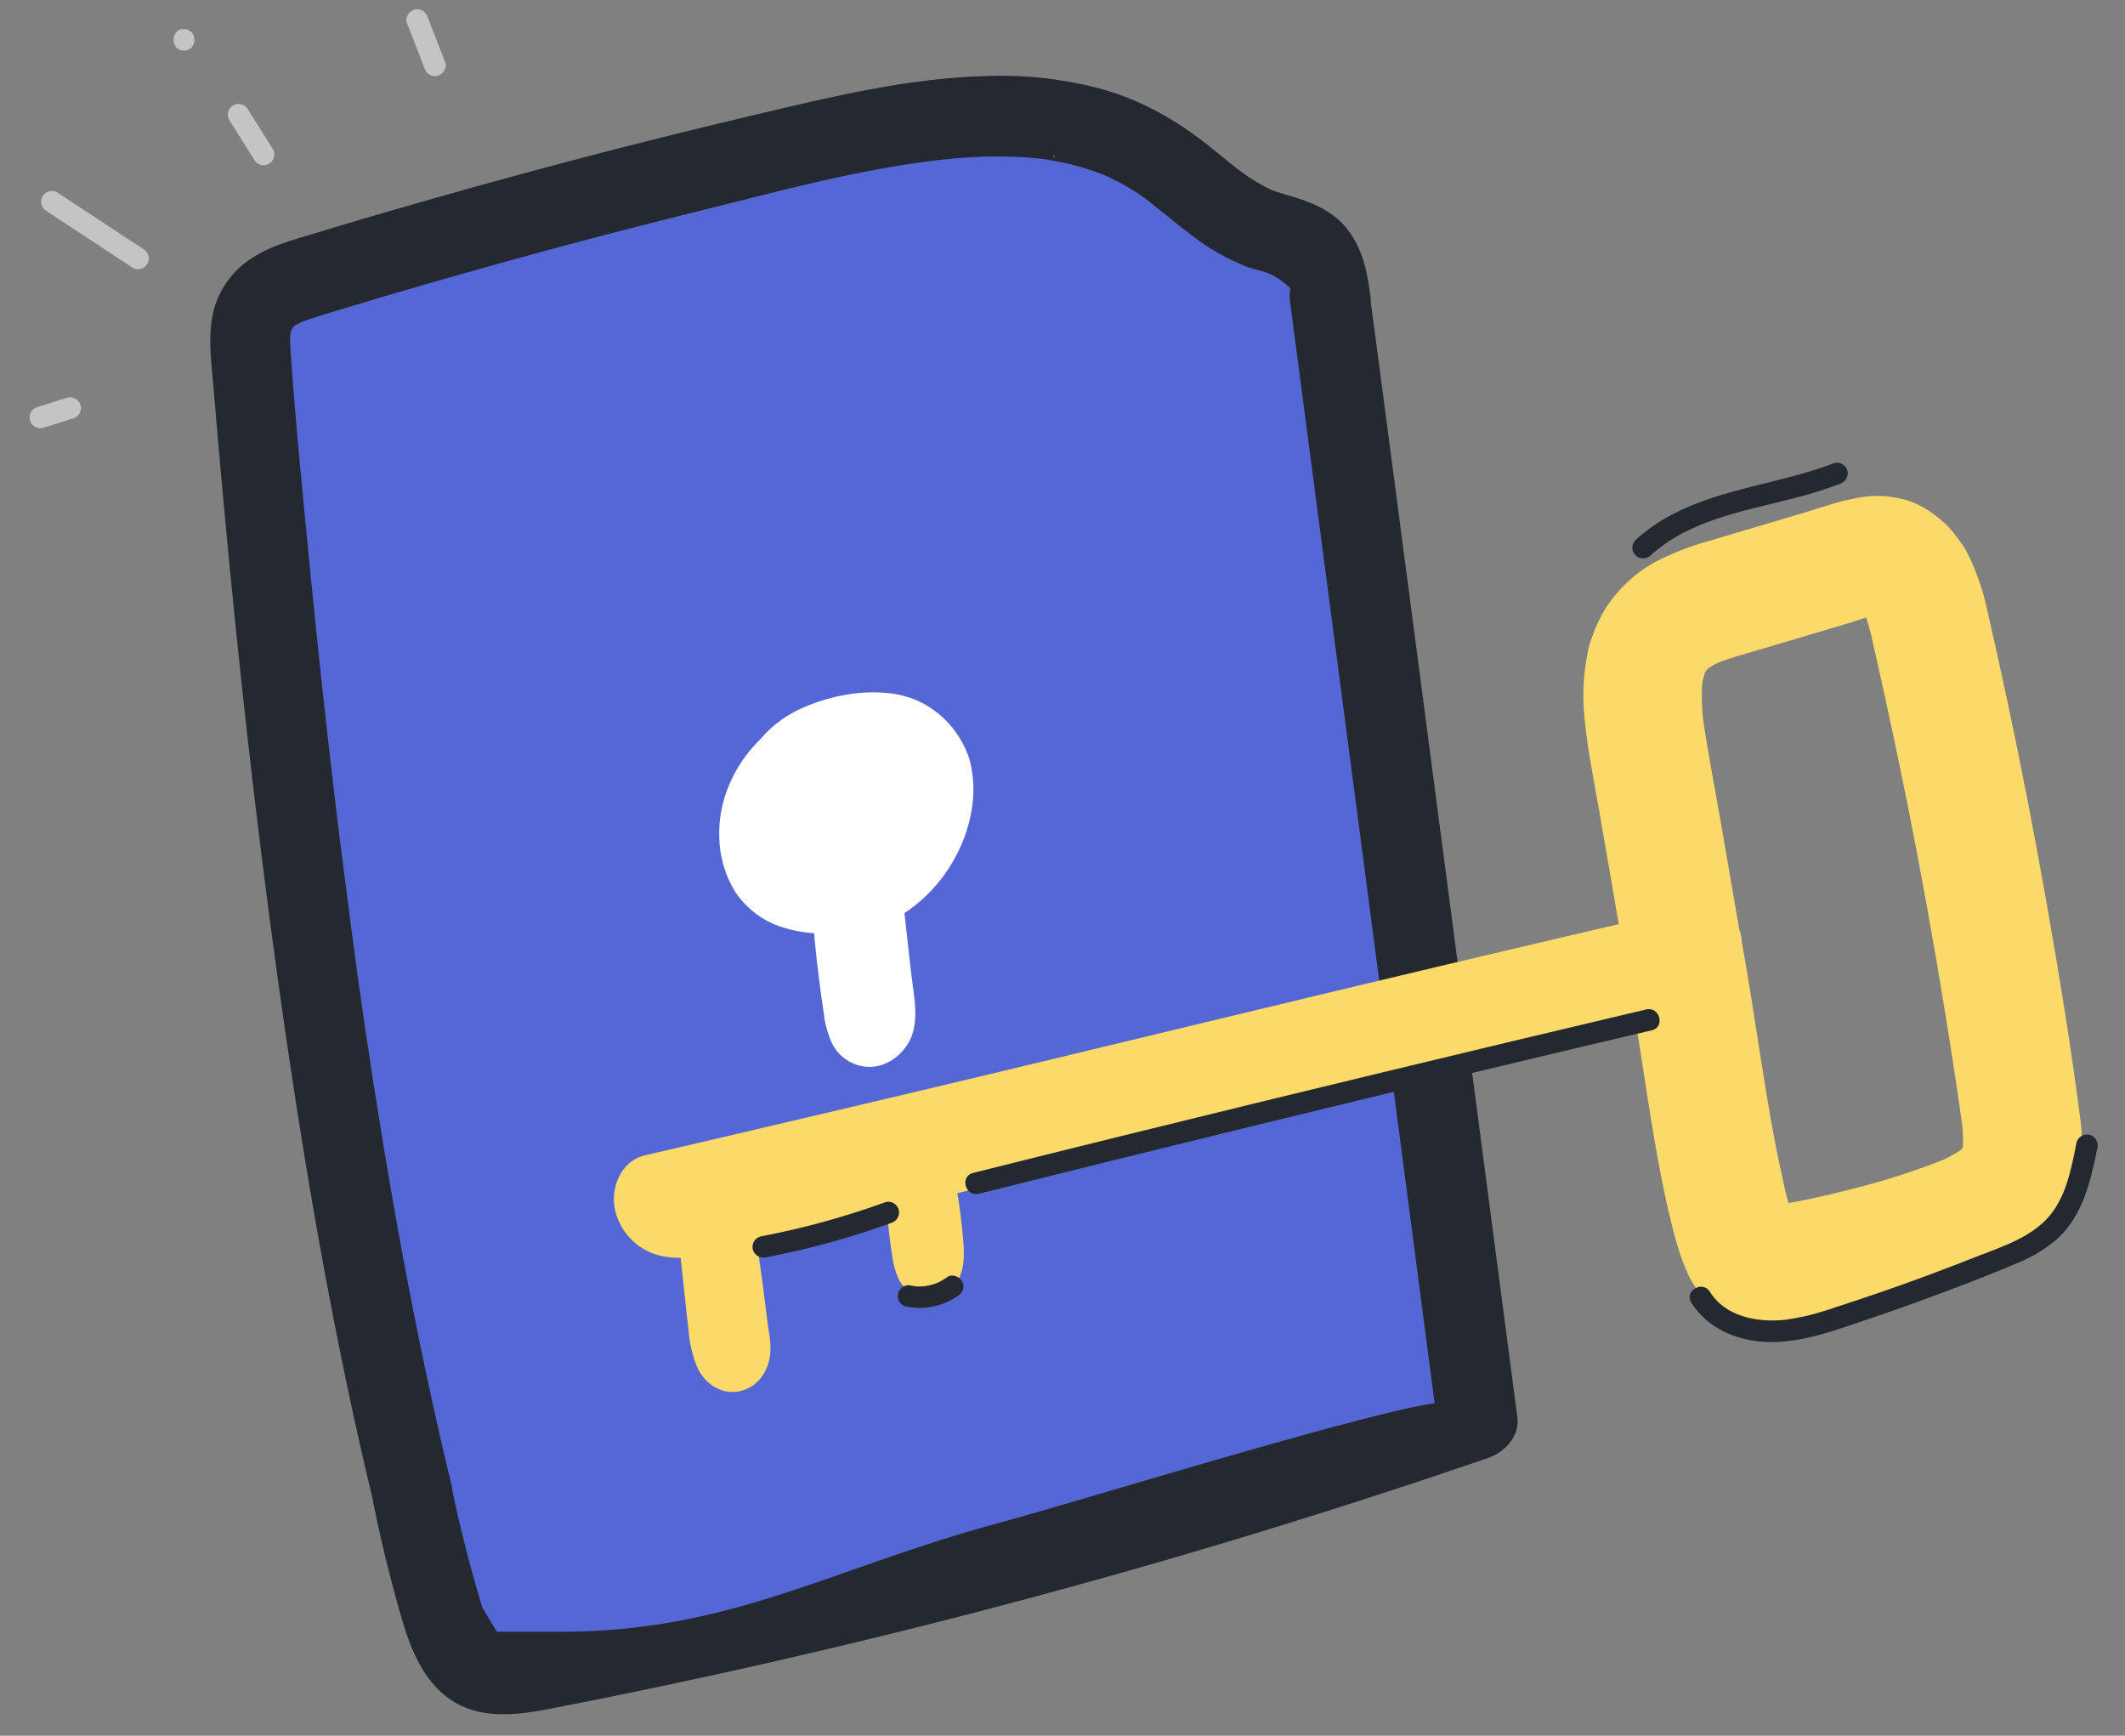 <svg width="60" height="49" viewBox="0 0 60 49" fill="none" xmlns="http://www.w3.org/2000/svg">
<rect x="0" y="0" width="60" height="49" fill="#808080" stroke="none"/>
<g id="Group">
<path id="Path" d="M37.562 8.416C37.503 7.966 37.431 7.487 37.128 7.15C36.753 6.735 36.145 6.657 35.618 6.468C34.515 6.073 33.707 5.141 32.732 4.491C29.993 2.665 26.369 3.247 23.161 3.977C18.298 5.082 13.48 6.367 8.708 7.832C8.146 8.003 7.533 8.218 7.243 8.729C7.014 9.135 7.04 9.627 7.082 10.089C7.9 20.093 9.244 32.185 11.587 41.942V41.929C11.835 43.159 12.136 44.38 12.494 45.581C12.662 46.143 12.876 46.748 13.376 47.056C13.894 47.374 14.558 47.273 15.156 47.157C24.163 45.417 33.036 43.047 41.711 40.065C40.328 29.516 38.945 18.967 37.562 8.416Z" fill="#5567D4"/>
<g id="Group_2">
<path id="Path_2" d="M38.324 8.416C38.24 7.777 38.134 7.177 37.716 6.663C37.346 6.215 36.77 6.021 36.232 5.863C36.117 5.829 36.002 5.795 35.889 5.757C35.846 5.742 35.804 5.726 35.763 5.711C35.56 5.639 35.886 5.78 35.693 5.68C35.459 5.564 35.232 5.433 35.015 5.288C34.914 5.217 34.812 5.142 34.711 5.067C34.534 4.935 34.777 5.122 34.674 5.038L34.538 4.93C34.322 4.756 34.108 4.578 33.891 4.405C33.028 3.721 32.102 3.188 31.037 2.884C30.023 2.607 28.973 2.484 27.922 2.52C25.713 2.566 23.542 3.103 21.402 3.607C18.99 4.175 16.589 4.788 14.199 5.445C13.004 5.774 11.812 6.112 10.622 6.46C10.027 6.635 9.434 6.813 8.841 6.993C8.333 7.148 7.789 7.292 7.339 7.587C6.809 7.913 6.448 8.455 6.351 9.07C6.263 9.653 6.345 10.239 6.394 10.824C6.482 11.881 6.575 12.939 6.672 13.998C7.086 18.521 7.585 23.037 8.208 27.537C8.816 31.923 9.542 36.297 10.511 40.623C10.626 41.132 10.744 41.639 10.866 42.144C10.98 42.547 11.396 42.783 11.801 42.676C13.208 42.221 11.765 41.883 10.864 42.132C11.095 43.309 11.377 44.473 11.713 45.623C12.017 46.66 12.497 47.76 13.687 47.975C14.278 48.077 14.858 47.986 15.44 47.874C16.022 47.761 16.613 47.645 17.198 47.526C18.356 47.291 19.511 47.045 20.664 46.789C25.263 45.768 29.82 44.583 34.334 43.233C36.877 42.473 39.404 41.661 41.914 40.798C42.197 40.697 42.516 40.404 42.472 40.065L40.849 27.705C40.307 23.584 39.766 19.464 39.225 15.344C38.923 13.035 38.619 10.726 38.312 8.415C38.261 8.023 38 7.635 37.551 7.655C37.184 7.672 36.74 7.993 36.79 8.415C37.331 12.536 37.873 16.656 38.414 20.776C38.955 24.896 39.496 29.016 40.037 33.136L40.944 40.065C41.481 39.359 30.775 42.693 28.35 43.342C23.667 44.593 20.75 46.441 15.833 46.441H13.824C13.824 46.441 13.287 45.579 13.262 45.5C12.884 44.259 12.569 42.999 12.319 41.726C12.24 41.336 11.755 41.074 11.383 41.195C9.949 41.66 11.439 41.974 12.318 41.739C11.321 37.579 10.573 33.359 9.946 29.128C9.867 28.592 9.79 28.055 9.714 27.517L9.613 26.748C9.593 26.607 9.574 26.466 9.556 26.325C9.447 25.486 9.228 23.806 9.098 22.717C8.839 20.541 8.602 18.363 8.388 16.183C8.185 14.103 7.975 12.024 7.83 9.937C7.822 9.814 7.815 9.691 7.816 9.567C7.816 9.302 7.865 9.115 8.049 8.931C8.132 8.848 8.263 8.802 8.367 8.748C8.423 8.72 8.839 8.58 9.108 8.499C10.253 8.15 11.401 7.811 12.553 7.484C14.882 6.817 17.223 6.193 19.575 5.612C21.792 5.062 24.088 4.429 26.361 4.157C26.479 4.143 26.597 4.129 26.714 4.118C26.972 4.092 27.23 4.072 27.488 4.059C27.986 4.032 28.486 4.035 28.984 4.068C29.11 4.077 29.234 4.088 29.359 4.101L29.495 4.116C29.72 4.142 29.34 4.09 29.563 4.125C29.808 4.165 30.052 4.21 30.294 4.268C30.512 4.321 30.728 4.383 30.941 4.455C31.179 4.538 31.314 4.588 31.51 4.681C31.726 4.783 31.936 4.897 32.14 5.022C32.247 5.089 32.354 5.158 32.457 5.231L32.57 5.31C32.961 5.608 33.436 6.016 33.929 6.385C34.353 6.709 34.819 6.973 35.315 7.17C35.733 7.335 36.083 7.251 36.833 8.001C36.871 8.132 36.801 8.514 36.787 8.412C36.84 8.806 37.1 9.193 37.548 9.173C37.931 9.161 38.381 8.839 38.324 8.416Z" fill="#242930" stroke="#242930" stroke-width="0.75"/>
<path id="Path_3" d="M26.66 21.702C26.471 21.042 25.945 20.532 25.28 20.364C24.625 20.209 22.806 20.343 21.988 21.429C21.299 22.095 20.926 23.103 21.121 24.046C21.189 24.429 21.369 24.782 21.64 25.061C22.165 25.568 22.968 25.605 23.695 25.617C23.76 26.639 23.875 27.659 24.038 28.669C24.083 28.945 24.175 29.278 24.444 29.351C24.681 29.421 24.933 29.234 25.024 29.005C25.115 28.776 25.09 28.517 25.062 28.271L24.736 25.371C25.753 24.86 26.473 23.902 26.682 22.782C26.754 22.425 26.747 22.056 26.66 21.702Z" fill="white"/>
<path id="Path_4" d="M27.391 21.498C27.217 20.907 26.851 20.393 26.35 20.035C25.959 19.756 25.498 19.593 25.019 19.562C24.207 19.485 23.356 19.674 22.615 20.002C22.105 20.235 21.662 20.593 21.328 21.043L21.251 21.226C21.22 21.324 21.215 21.429 21.238 21.53C21.255 21.695 21.329 21.849 21.447 21.966C21.695 22.204 22.069 22.253 22.369 22.086L21.447 20.891C20.73 21.593 20.275 22.604 20.308 23.617C20.314 24.167 20.47 24.706 20.758 25.175C21.078 25.658 21.556 26.015 22.11 26.183C22.618 26.348 23.166 26.368 23.692 26.377L22.931 25.616C22.972 26.251 23.031 26.885 23.11 27.516C23.154 27.879 23.204 28.241 23.259 28.602C23.29 28.895 23.368 29.182 23.491 29.451C23.667 29.809 24.009 30.056 24.404 30.109C24.891 30.174 25.341 29.906 25.607 29.511C25.995 28.929 25.809 28.163 25.732 27.519C25.652 26.802 25.572 26.086 25.491 25.369L25.114 26.026C25.868 25.64 26.492 25.043 26.913 24.309C27.393 23.477 27.631 22.442 27.388 21.498C27.316 21.236 27.109 21.032 26.846 20.964C26.582 20.896 26.303 20.973 26.112 21.167C25.921 21.361 25.849 21.641 25.921 21.903C25.944 21.995 25.962 22.088 25.975 22.181L25.947 21.979C25.971 22.198 25.968 22.421 25.938 22.64L25.966 22.437C25.922 22.746 25.838 23.047 25.717 23.335L25.793 23.153C25.711 23.344 25.613 23.527 25.501 23.702C25.474 23.744 25.446 23.786 25.417 23.827C25.387 23.867 25.291 23.995 25.375 23.887C25.459 23.778 25.351 23.914 25.328 23.941C25.304 23.969 25.253 24.027 25.215 24.068C25.146 24.141 25.074 24.212 25 24.279C24.962 24.314 24.925 24.346 24.886 24.381L24.827 24.428C24.746 24.495 24.881 24.379 24.892 24.379C24.863 24.379 24.791 24.45 24.77 24.467C24.723 24.498 24.675 24.53 24.628 24.559C24.536 24.615 24.443 24.667 24.346 24.714C24.11 24.847 23.965 25.099 23.97 25.371C24.038 25.954 24.103 26.538 24.167 27.121L24.262 27.971C24.309 28.243 24.326 28.52 24.312 28.796L24.338 28.593C24.328 28.664 24.31 28.734 24.286 28.802L24.363 28.62C24.348 28.653 24.331 28.684 24.314 28.715C24.255 28.817 24.415 28.605 24.356 28.661C24.296 28.716 24.321 28.654 24.414 28.623C24.383 28.638 24.352 28.655 24.322 28.674L24.505 28.597C24.471 28.609 24.438 28.618 24.403 28.626L24.606 28.599C24.572 28.602 24.538 28.602 24.505 28.599L24.708 28.626C24.673 28.622 24.639 28.614 24.606 28.603L24.788 28.679C24.76 28.668 24.733 28.647 24.706 28.636C24.813 28.726 24.845 28.749 24.807 28.707C24.796 28.697 24.785 28.686 24.776 28.674C24.8 28.674 24.899 28.861 24.824 28.724C24.809 28.696 24.796 28.666 24.783 28.636L24.86 28.818C24.803 28.653 24.765 28.483 24.744 28.311C24.709 28.083 24.675 27.854 24.643 27.624L24.669 27.827C24.571 27.09 24.498 26.35 24.45 25.607C24.441 25.191 24.106 24.855 23.689 24.846C23.403 24.845 23.118 24.828 22.834 24.794L23.037 24.822C22.797 24.792 22.562 24.731 22.338 24.641L22.519 24.718C22.428 24.679 22.34 24.633 22.256 24.579C22.234 24.566 22.214 24.553 22.194 24.538C22.132 24.492 22.153 24.509 22.259 24.589C22.229 24.556 22.19 24.53 22.157 24.498C22.126 24.462 22.092 24.428 22.056 24.397C22.132 24.498 22.146 24.517 22.099 24.453L22.054 24.385C21.995 24.292 21.944 24.194 21.901 24.093L21.978 24.274C21.901 24.084 21.848 23.886 21.818 23.683L21.846 23.886C21.816 23.652 21.816 23.415 21.846 23.182L21.818 23.384C21.853 23.125 21.922 22.871 22.021 22.629L21.945 22.81C22.023 22.629 22.117 22.455 22.227 22.291C22.254 22.246 22.285 22.203 22.318 22.163L22.248 22.254L22.298 22.194C22.366 22.113 22.437 22.036 22.512 21.962C22.766 21.691 22.787 21.276 22.561 20.981C22.337 20.685 21.931 20.595 21.602 20.767L22.643 21.809C22.479 22.023 22.604 21.862 22.643 21.814C22.683 21.767 22.716 21.736 22.755 21.7C22.793 21.663 22.835 21.628 22.875 21.593C22.963 21.518 22.737 21.694 22.809 21.643C22.832 21.628 22.852 21.611 22.874 21.596C23.051 21.476 23.24 21.374 23.437 21.292L23.256 21.369C23.603 21.227 23.968 21.131 24.34 21.083L24.137 21.11C24.462 21.063 24.79 21.058 25.115 21.096L24.913 21.069C25.062 21.09 25.208 21.131 25.348 21.188L25.166 21.112C25.272 21.158 25.374 21.212 25.471 21.276C25.487 21.287 25.529 21.326 25.546 21.327C25.533 21.327 25.401 21.209 25.479 21.276C25.524 21.316 25.571 21.356 25.615 21.398C25.658 21.441 25.691 21.477 25.727 21.519C25.764 21.561 25.811 21.648 25.688 21.465C25.702 21.485 25.717 21.505 25.731 21.524C25.8 21.625 25.859 21.732 25.909 21.844L25.832 21.662C25.865 21.741 25.894 21.821 25.917 21.903C26.024 22.286 26.46 22.562 26.852 22.435C27.256 22.32 27.495 21.904 27.391 21.498Z" fill="white"/>
</g>
<g id="Group_3">
<path id="Path_5" d="M30.644 32.085C32.132 31.801 33.601 31.444 35.05 31.014C35.425 30.902 35.266 30.315 34.888 30.426C33.438 30.856 31.97 31.213 30.483 31.497C30.405 31.519 30.339 31.57 30.299 31.64C30.259 31.711 30.249 31.794 30.27 31.872C30.318 32.032 30.483 32.125 30.644 32.085Z" fill="#C4C4C4"/>
<path id="Path_6" d="M37.177 30.509C37.568 30.509 37.569 29.9 37.177 29.9C36.784 29.9 36.784 30.509 37.177 30.509Z" fill="#C4C4C4"/>
<path id="Path_7" d="M1.296 5.947L3.763 7.57C3.907 7.641 4.08 7.588 4.161 7.45C4.241 7.311 4.2 7.134 4.067 7.045L1.6 5.422C1.456 5.351 1.283 5.404 1.203 5.542C1.122 5.681 1.163 5.858 1.296 5.947Z" fill="#C4C4C4"/>
<path id="Path_8" d="M6.468 3.379L7.168 4.495C7.218 4.597 7.321 4.663 7.434 4.665C7.548 4.667 7.654 4.606 7.708 4.506C7.763 4.407 7.757 4.285 7.693 4.191L6.994 3.075C6.907 2.937 6.726 2.893 6.585 2.974C6.444 3.056 6.392 3.235 6.468 3.379Z" fill="#C4C4C4"/>
<path id="Path_9" d="M5.194 1.429C5.585 1.429 5.586 0.82 5.194 0.82C4.801 0.82 4.802 1.429 5.194 1.429Z" fill="#C4C4C4"/>
<path id="Path_10" d="M11.488 0.642L11.986 1.927C12.009 2.002 12.059 2.066 12.125 2.108C12.196 2.15 12.281 2.161 12.36 2.139C12.503 2.092 12.634 1.924 12.572 1.764L12.074 0.482C12.051 0.407 12.001 0.342 11.934 0.3C11.863 0.26 11.779 0.249 11.7 0.27C11.556 0.317 11.426 0.485 11.488 0.644V0.642Z" fill="#C4C4C4"/>
<path id="Path_11" d="M1.218 12.079L2.062 11.812C2.138 11.79 2.203 11.74 2.245 11.672C2.285 11.601 2.296 11.517 2.275 11.438C2.228 11.277 2.063 11.183 1.901 11.225L1.056 11.491C0.98 11.515 0.916 11.564 0.874 11.631C0.834 11.703 0.823 11.787 0.844 11.866C0.89 12.026 1.056 12.12 1.218 12.079Z" fill="#C4C4C4"/>
</g>
<g id="Group_4">
<g id="Group 39486">
<path id="Path_12" d="M47.541 26.443C36.004 29.112 29.839 30.704 18.302 33.377C17.896 33.698 18.136 34.418 18.606 34.638C19.076 34.858 19.62 34.739 20.128 34.617C30.995 31.972 36.492 30.401 47.359 27.756C47.501 27.724 47.622 27.633 47.69 27.505C47.759 27.377 47.768 27.225 47.715 27.09C47.686 27.02 47.639 26.959 47.58 26.913" fill="#FCDA69"/>
<path id="Path_13" d="M47.339 25.71C45.116 26.225 42.895 26.745 40.675 27.271C38.735 27.731 36.796 28.194 34.858 28.662C32.994 29.111 31.131 29.559 29.268 30.007C27.275 30.486 25.282 30.96 23.288 31.428C22.193 31.687 21.097 31.944 20 32.199L18.215 32.614C17.488 32.782 17.184 33.628 17.403 34.294C17.595 34.9 18.103 35.351 18.727 35.469C19.387 35.587 20.026 35.42 20.665 35.266C21.793 34.992 22.92 34.714 24.047 34.433C26.051 33.935 28.052 33.43 30.051 32.918C31.886 32.448 33.721 31.974 35.555 31.498C37.449 31.01 39.345 30.526 41.245 30.046C42.296 29.782 43.348 29.519 44.399 29.258L46.076 28.844L46.935 28.635C47.245 28.559 47.601 28.514 47.88 28.348C48.564 27.942 48.745 26.913 48.112 26.368C47.808 26.109 47.328 26.05 47.036 26.368C46.774 26.654 46.713 27.167 47.036 27.444C47.127 27.523 47.02 27.406 47.01 27.388C47.074 27.498 46.993 27.334 46.989 27.322C47.016 27.406 46.96 27.331 46.989 27.23C46.989 27.243 46.999 27.297 46.989 27.303C46.979 27.309 47.038 27.089 46.989 27.208C46.983 27.223 47.061 27.035 47.029 27.106C47.017 27.136 46.961 27.208 47.037 27.106C47.083 27.049 47.087 27.042 47.047 27.084L47.144 27.012C47.136 27.032 47.093 27.035 47.079 27.05C47.174 26.949 47.23 27.005 47.152 27.014C47.075 27.028 46.999 27.046 46.925 27.069L46.474 27.179C45.892 27.321 45.311 27.464 44.73 27.607C43.648 27.873 42.568 28.142 41.489 28.414C39.548 28.901 37.608 29.394 35.67 29.895C33.825 30.368 31.979 30.842 30.133 31.315C28.141 31.825 26.145 32.33 24.148 32.829C23.02 33.11 21.891 33.389 20.762 33.664L19.867 33.883C19.735 33.914 19.604 33.944 19.47 33.968C19.438 33.974 19.4 33.976 19.368 33.984C19.368 33.984 19.531 33.969 19.445 33.974C19.36 33.979 19.295 33.987 19.22 33.987C19.153 33.977 19.085 33.974 19.017 33.979C19.029 33.966 19.208 34.02 19.074 33.979C19.043 33.97 19.011 33.965 18.98 33.956C18.95 33.942 18.919 33.932 18.886 33.925C18.892 33.925 19.007 33.991 18.96 33.956C18.941 33.942 18.92 33.931 18.898 33.921C18.776 33.854 18.945 33.967 18.952 33.967C18.913 33.939 18.879 33.904 18.851 33.865C18.851 33.857 18.966 34.038 18.905 33.933C18.892 33.913 18.878 33.893 18.866 33.872C18.852 33.853 18.841 33.831 18.833 33.809C18.833 33.796 18.892 33.982 18.874 33.91C18.861 33.862 18.848 33.809 18.831 33.759C18.895 33.921 18.845 33.93 18.845 33.86C18.845 33.838 18.845 33.815 18.845 33.793C18.838 33.672 18.807 34.007 18.845 33.834C18.868 33.721 18.749 34.003 18.828 33.883C18.873 33.81 18.698 34.006 18.768 33.958C18.79 33.939 18.811 33.92 18.831 33.9L18.495 34.096C20.571 33.615 22.647 33.129 24.722 32.638C26.548 32.204 28.374 31.768 30.2 31.33L35.386 30.081C37.192 29.647 38.998 29.215 40.805 28.785C42.84 28.302 44.876 27.824 46.913 27.352L47.735 27.161C48.138 27.047 48.374 26.63 48.267 26.226C48.148 25.826 47.734 25.591 47.33 25.694L47.339 25.71Z" fill="#FCDA69"/>
<path id="Path_14" d="M19.136 34.744L19.339 36.629C19.37 36.933 19.403 37.238 19.441 37.542C19.464 37.909 19.549 38.27 19.691 38.609C19.902 39.072 20.389 39.394 20.909 39.27C21.428 39.145 21.728 38.661 21.753 38.154C21.767 37.858 21.697 37.545 21.661 37.25C21.626 36.955 21.584 36.634 21.544 36.327C21.444 35.569 21.338 34.813 21.224 34.057C21.171 33.866 21.045 33.703 20.874 33.603C20.696 33.501 20.486 33.474 20.288 33.526C20.096 33.579 19.933 33.705 19.833 33.876C19.741 34.057 19.713 34.264 19.756 34.462C19.847 35.059 19.933 35.656 20.013 36.255L19.985 36.052C20.035 36.417 20.082 36.783 20.127 37.15C20.15 37.332 20.172 37.515 20.193 37.699C20.221 37.863 20.233 38.029 20.228 38.195L20.255 37.992C20.248 38.034 20.238 38.075 20.226 38.115L20.303 37.933C20.272 38.005 20.218 38.041 20.347 37.9C20.263 37.992 20.505 37.805 20.388 37.862L20.57 37.785C20.549 37.794 20.526 37.8 20.504 37.803L20.707 37.775C20.684 37.779 20.661 37.779 20.639 37.775L20.841 37.803L20.809 37.794L20.991 37.87C20.98 37.87 20.938 37.837 20.93 37.839L21.031 37.914C20.994 37.873 20.999 37.88 21.045 37.937C21.126 38.038 21.071 37.964 21.056 37.937C21.04 37.909 21.023 37.875 21.008 37.842L21.085 38.025C21.023 37.867 20.981 37.702 20.961 37.533L20.988 37.736C20.859 36.743 20.774 35.742 20.668 34.746C20.662 34.546 20.583 34.355 20.446 34.209C20.302 34.067 20.109 33.987 19.907 33.985C19.532 34.003 19.102 34.322 19.146 34.746L19.136 34.744Z" fill="#FCDA69"/>
<path id="Path_15" d="M25.038 33.337C25.027 33.767 25.042 34.197 25.083 34.624C25.108 34.886 25.143 35.147 25.184 35.407C25.211 35.647 25.274 35.882 25.37 36.103C25.531 36.428 25.857 36.637 26.219 36.648C26.61 36.645 26.96 36.404 27.101 36.039C27.279 35.617 27.207 35.127 27.165 34.683C27.113 34.141 27.029 33.603 26.911 33.071C26.797 32.669 26.38 32.432 25.976 32.54C25.577 32.66 25.342 33.072 25.444 33.476C25.512 33.797 25.57 34.12 25.619 34.445L25.591 34.242C25.623 34.477 25.648 34.714 25.665 34.952C25.692 35.165 25.699 35.379 25.686 35.593L25.713 35.39C25.705 35.442 25.691 35.493 25.671 35.541L25.748 35.36C25.741 35.378 25.731 35.395 25.72 35.411C25.767 35.328 25.834 35.258 25.915 35.208L26.096 35.131C26.081 35.138 26.063 35.143 26.046 35.145L26.249 35.118C26.229 35.121 26.209 35.121 26.19 35.118L26.393 35.145L26.365 35.137L26.547 35.214L26.521 35.201C26.583 35.232 26.635 35.278 26.673 35.336C26.756 35.437 26.7 35.364 26.685 35.336L26.761 35.517C26.686 35.279 26.639 35.033 26.622 34.785L26.649 34.988C26.578 34.441 26.549 33.889 26.563 33.337C26.559 32.919 26.221 32.58 25.802 32.576C25.386 32.585 25.05 32.92 25.041 33.337H25.038Z" fill="#FCDA69"/>
<path id="Path_16" d="M49.116 26.274L48.565 23.088C48.392 22.088 48.19 21.088 48.058 20.083L48.118 20.527C48.043 20.045 48.032 19.555 48.082 19.07L48.022 19.516C48.053 19.274 48.114 19.037 48.206 18.811L48.033 19.209C48.104 19.042 48.196 18.885 48.305 18.741L48.044 19.079C48.148 18.948 48.267 18.828 48.399 18.724L48.061 18.986C48.263 18.835 48.482 18.71 48.715 18.613L48.315 18.781C48.667 18.643 49.025 18.524 49.39 18.425L50.677 18.044L51.965 17.662C52.391 17.536 52.822 17.372 53.261 17.303L52.816 17.363C52.926 17.348 53.038 17.346 53.15 17.357L52.705 17.297C52.798 17.311 52.889 17.336 52.976 17.372L52.576 17.204C52.66 17.241 52.738 17.288 52.811 17.343L52.472 17.081C52.56 17.153 52.64 17.234 52.711 17.323L52.45 16.985C52.574 17.153 52.676 17.337 52.754 17.531L52.586 17.132C52.72 17.487 52.825 17.853 52.899 18.226C53.012 18.72 53.123 19.214 53.231 19.709C53.446 20.691 53.652 21.675 53.85 22.66C54.243 24.63 54.601 26.608 54.922 28.593C55.103 29.709 55.277 30.825 55.429 31.951L55.369 31.505C55.431 31.868 55.443 32.237 55.406 32.603L55.466 32.158C55.443 32.315 55.402 32.469 55.343 32.616L55.511 32.216C55.457 32.341 55.389 32.46 55.309 32.57L55.57 32.231C55.458 32.375 55.328 32.504 55.184 32.615L55.522 32.353C55.258 32.547 54.971 32.708 54.667 32.831L55.067 32.663C54.171 33.027 53.25 33.327 52.312 33.56C51.364 33.809 50.403 34.002 49.433 34.137L49.879 34.078C49.832 34.082 49.784 34.082 49.737 34.078L50.181 34.138C50.152 34.133 50.124 34.125 50.097 34.114L50.497 34.284C50.419 34.246 50.346 34.2 50.279 34.148L50.617 34.41C50.557 34.362 50.503 34.307 50.456 34.246L50.718 34.585C50.658 34.5 50.608 34.409 50.569 34.313L50.737 34.713C50.565 34.24 50.43 33.755 50.331 33.261C50.208 32.721 50.102 32.177 50.005 31.632C49.802 30.476 49.63 29.312 49.445 28.152C49.343 27.523 49.242 26.895 49.117 26.269C48.984 25.856 48.712 25.503 48.348 25.268C47.989 25.058 47.46 24.969 47.057 25.099C46.655 25.229 46.262 25.481 46.057 25.869L45.889 26.269C45.809 26.56 45.809 26.867 45.889 27.158C46.206 28.798 46.422 30.454 46.7 32.1C46.833 32.876 46.977 33.65 47.164 34.414C47.249 34.764 47.339 35.114 47.455 35.454C47.529 35.666 47.614 35.873 47.711 36.074C47.816 36.268 47.943 36.45 48.09 36.614C48.237 36.777 48.406 36.919 48.59 37.038C48.654 37.087 48.722 37.131 48.793 37.169C49.086 37.328 49.412 37.416 49.745 37.426C49.95 37.423 50.153 37.4 50.354 37.357C50.565 37.326 50.776 37.292 50.987 37.256C51.438 37.18 51.889 37.093 52.335 36.992C53.245 36.789 54.144 36.535 55.026 36.231C55.995 35.899 56.977 35.541 57.732 34.821C57.953 34.608 58.145 34.367 58.302 34.103C58.409 33.909 58.5 33.708 58.575 33.499C58.618 33.4 58.652 33.296 58.677 33.19C58.792 32.648 58.811 32.091 58.733 31.543C58.469 29.514 58.139 27.498 57.785 25.485C57.452 23.597 57.087 21.713 56.688 19.836C56.489 18.902 56.283 17.97 56.068 17.039C55.961 16.592 55.808 16.158 55.612 15.742C55.546 15.596 55.466 15.457 55.373 15.327C55.256 15.159 55.128 14.999 54.991 14.847C54.841 14.701 54.678 14.568 54.505 14.45C54.274 14.287 54.015 14.167 53.741 14.095C53.279 13.974 52.793 13.968 52.328 14.08C51.865 14.163 51.409 14.335 50.958 14.468C50.032 14.746 49.107 15.014 48.194 15.289C47.69 15.431 47.202 15.623 46.737 15.862C46.18 16.171 45.705 16.61 45.353 17.141C45.19 17.401 45.057 17.68 44.957 17.971C44.893 18.134 44.846 18.304 44.816 18.478C44.723 18.968 44.689 19.467 44.715 19.965C44.777 20.944 44.986 21.918 45.153 22.884L45.652 25.77L45.894 27.162C45.944 27.375 46.049 27.572 46.198 27.732C46.316 27.913 46.477 28.061 46.668 28.163C47.027 28.373 47.556 28.467 47.958 28.331C48.361 28.195 48.754 27.95 48.959 27.562L49.127 27.162C49.207 26.871 49.207 26.564 49.127 26.273L49.116 26.274Z" fill="#FCDA69"/>
<path id="Path_17" d="M27.638 33.7C30.105 33.083 32.574 32.472 35.044 31.869C37.514 31.265 39.987 30.667 42.462 30.076C43.855 29.743 45.249 29.413 46.642 29.085C47.023 28.995 46.862 28.408 46.481 28.497C44.005 29.081 41.53 29.671 39.058 30.268C36.585 30.864 34.114 31.467 31.643 32.076C30.252 32.419 28.862 32.764 27.474 33.112C27.094 33.208 27.255 33.794 27.636 33.7H27.638Z" fill="#242930"/>
<path id="Path_18" d="M21.634 35.494C22.834 35.265 24.015 34.941 25.164 34.524C25.324 34.476 25.417 34.311 25.376 34.15C25.355 34.072 25.303 34.006 25.233 33.966C25.163 33.926 25.08 33.915 25.002 33.937C23.853 34.354 22.672 34.678 21.471 34.907C21.393 34.928 21.327 34.979 21.287 35.05C21.247 35.12 21.237 35.203 21.258 35.281C21.306 35.441 21.471 35.535 21.633 35.494H21.634Z" fill="#242930"/>
<path id="Path_19" d="M25.585 36.883C26.095 36.989 26.627 36.879 27.053 36.578C27.12 36.536 27.17 36.471 27.193 36.396C27.214 36.317 27.203 36.233 27.163 36.162C27.08 36.035 26.884 35.953 26.746 36.052C26.659 36.115 26.567 36.169 26.471 36.214C26.44 36.227 26.446 36.225 26.488 36.207L26.45 36.221L26.395 36.242C26.344 36.259 26.293 36.273 26.24 36.285C26.214 36.291 26.188 36.297 26.161 36.3L26.122 36.308H26.143C26.096 36.308 26.051 36.316 26.004 36.317C25.957 36.318 25.896 36.317 25.844 36.312H25.804H25.826C25.818 36.303 25.759 36.3 25.746 36.297C25.64 36.263 25.523 36.29 25.443 36.368C25.362 36.445 25.33 36.56 25.36 36.668C25.39 36.776 25.476 36.859 25.585 36.884V36.883Z" fill="#242930"/>
<path id="Path_20" d="M47.754 36.773C48.2 37.49 49.03 37.846 49.853 37.884C50.85 37.928 51.829 37.55 52.759 37.237C53.721 36.913 54.674 36.566 55.619 36.199C56.078 36.02 56.532 35.84 56.988 35.644C57.396 35.48 57.773 35.248 58.104 34.958C58.814 34.303 59.036 33.321 59.22 32.413C59.26 32.251 59.166 32.087 59.007 32.038C58.845 31.994 58.677 32.089 58.632 32.25C58.491 32.961 58.348 33.755 57.869 34.324C57.345 34.946 56.49 35.205 55.759 35.494C54.88 35.843 53.99 36.172 53.091 36.483C52.641 36.638 52.188 36.787 51.733 36.935C51.301 37.087 50.855 37.196 50.4 37.259C49.62 37.34 48.717 37.172 48.279 36.468C48.076 36.136 47.547 36.441 47.754 36.773Z" fill="#242930"/>
</g>
<path id="Path_21" d="M46.601 15.684C47.705 14.674 49.254 14.428 50.65 14.066C51.09 13.956 51.524 13.82 51.949 13.66C52.108 13.611 52.201 13.447 52.162 13.286C52.117 13.124 51.949 13.029 51.787 13.074C50.297 13.649 48.661 13.771 47.231 14.515C46.847 14.713 46.49 14.961 46.171 15.253C46.059 15.373 46.062 15.559 46.178 15.675C46.294 15.791 46.481 15.794 46.601 15.683V15.684Z" fill="#242930"/>
</g>
</g>
</svg>
